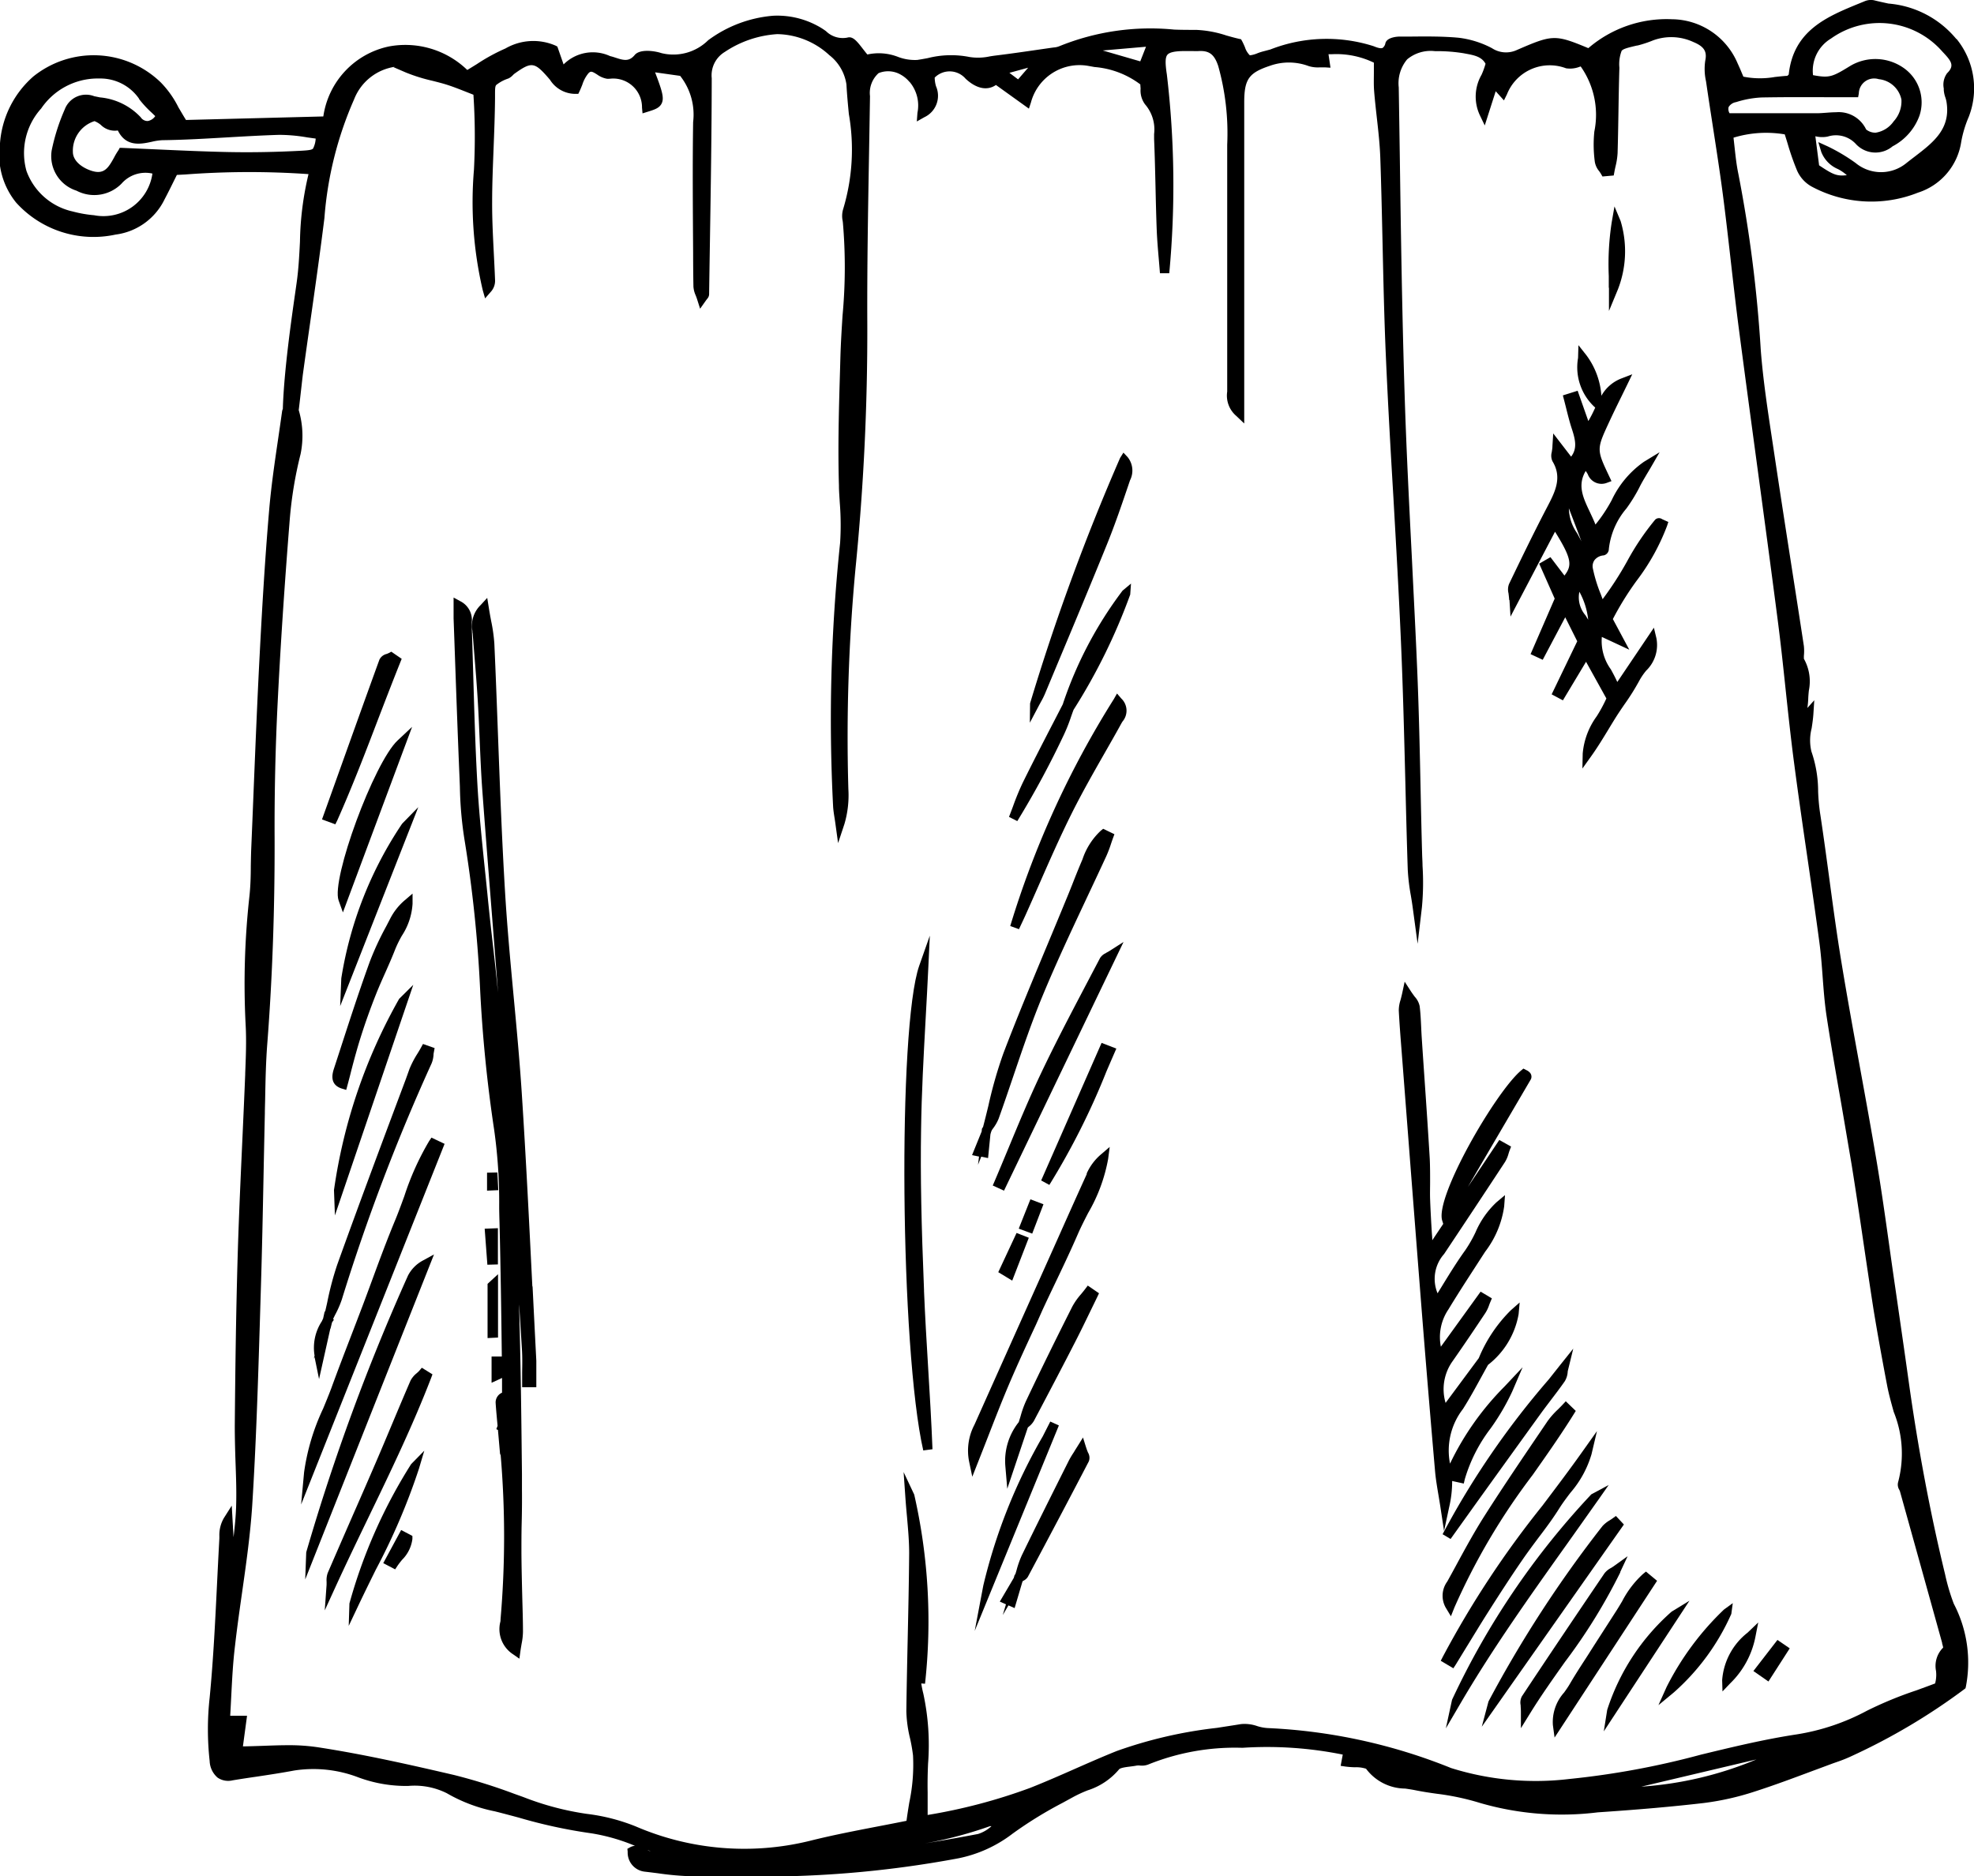 <svg xmlns="http://www.w3.org/2000/svg" width="52.633" height="50.032" viewBox="0 0 52.633 50.032">
  <g id="Gruppe_925" data-name="Gruppe 925" transform="translate(-548.81 -4761.165)">
    <g id="Gruppe_923" data-name="Gruppe 923" transform="translate(12678.804 8399)">
      <g id="Gruppe_922" data-name="Gruppe 922" transform="translate(-8.673 86.306)">
        <path id="Pfad_1062" data-name="Pfad 1062" d="M329.593,584.729l-.353.014.072.96.281-.008Z" transform="translate(-12437.638 -4276.121)"/>
        <path id="Pfad_1063" data-name="Pfad 1063" d="M273.588,555.706a7.31,7.31,0,0,0-.66,1.464c-.083.227-.168.462-.262.685-.2.484-.387.985-.565,1.469-.089.242-.178.484-.269.726q-.175.461-.352.92c-.167.434-.339.882-.5,1.325-.068.181-.144.365-.217.542a5.867,5.867,0,0,0-.509,1.7l-.079.859L274,555.78l-.35-.166Z" transform="translate(-12383.467 -4249.421)"/>
        <path id="Pfad_1064" data-name="Pfad 1064" d="M280.357,629.8c-.02.022-.043.042-.066.063a.617.617,0,0,0-.167.2c-.163.376-.324.76-.48,1.131-.143.341-.286.682-.432,1.021q-.308.715-.622,1.428-.337.77-.671,1.542a.572.572,0,0,0-.032.238c0,.027,0,.054,0,.08l-.049.685.286-.625c.286-.625.589-1.252.881-1.858.58-1.2,1.18-2.445,1.668-3.711l.037-.1-.284-.176Z" transform="translate(-12390.5 -4317.389)"/>
        <path id="Pfad_1065" data-name="Pfad 1065" d="M285.571,660.289l-.019.6.256-.541c.155-.327.313-.647.466-.957a17.141,17.141,0,0,0,1.15-2.692l.143-.481-.351.358a13.827,13.827,0,0,0-1.645,3.715" transform="translate(-12397.575 -4341.677)"/>
        <path id="Pfad_1066" data-name="Pfad 1066" d="M330.265,566.819l-.275.006v.479l.3-.013Z" transform="translate(-12438.325 -4259.697)"/>
        <path id="Pfad_1067" data-name="Pfad 1067" d="M321.307,400.316c-.084-1.69-.17-3.437-.282-5.154-.056-.858-.137-1.728-.216-2.569-.086-.922-.175-1.876-.231-2.815-.084-1.4-.137-2.833-.189-4.216-.029-.781-.059-1.588-.095-2.382a4.4,4.4,0,0,0-.085-.606c-.021-.111-.043-.23-.064-.363l-.041-.254-.174.19a.764.764,0,0,0-.221.692c0,.021,0,.041.006.062q.02.248.04.5c.036.444.074.9.1,1.355.02.331.034.669.048,1,.019.441.038.9.071,1.347.081,1.094.169,2.205.254,3.28.055.69.11,1.392.164,2.1-.008-.081-.017-.162-.025-.244-.037-.373-.08-.752-.122-1.118s-.086-.764-.124-1.146q-.036-.367-.075-.733c-.08-.776-.164-1.578-.207-2.368-.053-.953-.081-1.925-.108-2.864-.013-.442-.025-.884-.041-1.326,0-.021,0-.043,0-.064a.557.557,0,0,0-.3-.572l-.183-.1v.207c0,.051,0,.1,0,.136,0,.08,0,.145,0,.211q.02.547.039,1.094c.037,1.039.075,2.113.12,3.17l.009.224a10,10,0,0,0,.122,1.409,34.767,34.767,0,0,1,.417,3.986,37.469,37.469,0,0,0,.374,3.75,13.8,13.8,0,0,1,.135,2.034c0,.155.005.311.009.465.03,1.212.048,2.429.061,3.552h-.273v.7l.279-.129q0,.2,0,.393h0a.283.283,0,0,0-.171.269c.01.159.025.32.039.475l.013.14-.033.089.043.021.059.674.01-.04a25.69,25.69,0,0,1,0,4.414c0,.025,0,.051-.008.077a.8.8,0,0,0,.344.858l.166.116.028-.2c.01-.074.022-.138.032-.2a1.723,1.723,0,0,0,.036-.316c0-.325-.012-.655-.02-.974-.009-.368-.018-.748-.021-1.122,0-.273,0-.552.007-.822s.01-.574.007-.861l0-.427c-.014-1.289-.028-2.622-.062-3.934l-.013-.519c0-.023,0-.047,0-.071q.037.6.075,1.209c.012.195.009.4.005.592,0,.094,0,.187,0,.281v.125h.378v-.124c0-.06,0-.12,0-.18,0-.131,0-.266,0-.4q-.051-.992-.1-1.983" transform="translate(-12428.434 -4090.156)"/>
        <path id="Pfad_1068" data-name="Pfad 1068" d="M282.022,428.236l.115.321,1.845-4.948-.388.364c-.628.59-1.774,3.7-1.572,4.263" transform="translate(-12394.315 -4128.369)"/>
        <path id="Pfad_1069" data-name="Pfad 1069" d="M282.926,506.522l-.376.373a14.454,14.454,0,0,0-1.738,5.1l.025.675Z" transform="translate(-12393.228 -4204.403)"/>
        <path id="Pfad_1070" data-name="Pfad 1070" d="M284.435,449.855a10.266,10.266,0,0,0-1.622,4.124l-.03.74,2.083-5.305Z" transform="translate(-12395.034 -4152.033)"/>
        <path id="Pfad_1071" data-name="Pfad 1071" d="M280.715,482.4l.035-.129c.035-.129.069-.258.1-.386.078-.3.153-.576.241-.858.12-.383.26-.778.417-1.174.077-.194.163-.389.248-.578.091-.205.185-.417.268-.631a3.077,3.077,0,0,1,.176-.357,1.742,1.742,0,0,0,.284-.851v-.271l-.206.176a1.6,1.6,0,0,0-.388.488l-.11.212a7.634,7.634,0,0,0-.435.936c-.3.826-.573,1.675-.841,2.5l-.11.337c-.042.129-.141.431.191.546Z" transform="translate(-12392.805 -4177.479)"/>
        <path id="Pfad_1072" data-name="Pfad 1072" d="M464.633,500.169c-.071-1.738-.1-3.067-.079-4.307.013-.966.066-1.922.121-2.934.025-.451.05-.908.072-1.375l.04-.849-.282.8c-.579,1.647-.508,10.224.107,12.926l.246-.032c-.028-.728-.073-1.468-.116-2.182-.041-.671-.082-1.365-.11-2.047" transform="translate(-12561.316 -4189.896)"/>
        <path id="Pfad_1073" data-name="Pfad 1073" d="M274.344,533.82l-.019.078.023-.048c0,.006,0,.011,0,.016l.117.573.3-1.344.005,0,.041-.167.049-.071-.021-.021.049-.1a2.613,2.613,0,0,0,.183-.415,53.011,53.011,0,0,1,2.395-6.3.724.724,0,0,0,.051-.226c0-.028.006-.056.011-.082l.018-.1-.31-.109-.051.093c-.031.057-.065.114-.1.17a2.543,2.543,0,0,0-.208.4l-.1.279c-.607,1.618-1.234,3.291-1.828,4.945a8.076,8.076,0,0,0-.265,1c-.018.084-.038.167-.057.251l-.011-.01-.042.19-.035.076h0a1.287,1.287,0,0,0-.193.919" transform="translate(-12387.279 -4221.808)"/>
        <path id="Pfad_1074" data-name="Pfad 1074" d="M274.321,593.748a56.4,56.4,0,0,0-2.711,7.373l-.027.724,3.434-8.666-.3.164a.951.951,0,0,0-.394.4" transform="translate(-12384.766 -4283.871)"/>
        <path id="Pfad_1075" data-name="Pfad 1075" d="M296.653,682.621l.317.166.062-.094a2.041,2.041,0,0,1,.125-.163.953.953,0,0,0,.273-.554l0-.08-.3-.158Z" transform="translate(-12407.755 -4365.082)"/>
        <path id="Pfad_1076" data-name="Pfad 1076" d="M277.418,403.973c.4-.9.757-1.828,1.1-2.728.188-.488.382-.993.58-1.487l.037-.093-.277-.19-.067.036a.527.527,0,0,1-.057.024.29.29,0,0,0-.192.151c-.428,1.177-.856,2.376-1.271,3.535l-.26.726.355.131Z" transform="translate(-12389.746 -4106.239)"/>
        <path id="Pfad_1077" data-name="Pfad 1077" d="M330.444,599.518l-.279.257v1.446l.279-.014Z" transform="translate(-12438.486 -4289.683)"/>
        <path id="Pfad_1078" data-name="Pfad 1078" d="M624.217,519.61a3,3,0,0,0,.079-.694l.31.068.028-.119a4.157,4.157,0,0,1,.689-1.353,6.076,6.076,0,0,0,.574-.981l.278-.648-.483.514a7.5,7.5,0,0,0-1.453,2.056,1.808,1.808,0,0,1,.345-1.457c.171-.27.327-.555.477-.829.064-.116.127-.232.192-.348a2.188,2.188,0,0,0,.815-1.352l.028-.311-.234.206a3.865,3.865,0,0,0-.856,1.277l-.885,1.194a1.282,1.282,0,0,1,.184-1.108c.319-.455.622-.907.876-1.288a.965.965,0,0,0,.1-.209c.01-.028.02-.055.032-.082l.042-.1-.3-.179-1.06,1.468a1.316,1.316,0,0,1,.2-.992c.223-.369.461-.737.692-1.094l.271-.419.019-.029a2.584,2.584,0,0,0,.506-1.208l.022-.3-.227.191a2.381,2.381,0,0,0-.559.8,3.49,3.49,0,0,1-.276.482c-.216.3-.406.608-.608.937l-.128.208a1,1,0,0,1,.175-1.049c.519-.779,1.071-1.611,1.623-2.452a.862.862,0,0,0,.095-.224c.009-.029.018-.058.029-.087l.038-.1-.314-.177-.838,1.253q.47-.806.942-1.611l.737-1.258a.161.161,0,0,0-.048-.2.224.224,0,0,0-.068-.044l-.083-.043-.064.054c-.679.573-2.3,3.373-2.1,4l.027.087-.292.437c0-.077-.009-.154-.014-.232-.017-.284-.034-.577-.044-.865-.005-.154,0-.312,0-.465,0-.2,0-.4-.009-.606-.043-.722-.093-1.456-.142-2.166q-.037-.532-.072-1.064c-.006-.094-.011-.189-.015-.284-.009-.184-.017-.375-.041-.563a.529.529,0,0,0-.128-.246c-.032-.043-.068-.092-.108-.152l-.163-.252-.063.293c-.017.08-.034.145-.049.2a.9.9,0,0,0-.045.278c.019.368.049.741.077,1.1l.148,1.92q.183,2.379.369,4.758c.121,1.532.246,3.042.372,4.489.019.222.057.443.093.657.017.1.033.2.048.294l.1.658Z" transform="translate(-12706.898 -4203.567)"/>
        <path id="Pfad_1079" data-name="Pfad 1079" d="M637.878,627.619q.879-1.223,1.761-2.444c.091-.126.187-.251.279-.373.121-.159.247-.324.364-.492a.553.553,0,0,0,.078-.241c0-.028.009-.056.015-.082l.134-.548-.352.44-.3.379a22.123,22.123,0,0,0-2.832,4.129l.213.127Z" transform="translate(-12719.882 -4311.619)"/>
        <path id="Pfad_1080" data-name="Pfad 1080" d="M642.164,667.693l.3-.429-.462.248a20.865,20.865,0,0,0-3.714,5.479l-.165.761.394-.672c.858-1.465,1.861-2.874,2.831-4.236q.409-.575.815-1.151" transform="translate(-12720.893 -4351.808)"/>
        <path id="Pfad_1081" data-name="Pfad 1081" d="M636.888,656.2l.266-.435c.2-.323.4-.657.607-.981.269-.423.589-.921.92-1.4h0c.13-.188.27-.376.405-.557.2-.261.4-.532.575-.813.085-.133.184-.264.28-.391a2.762,2.762,0,0,0,.565-1.028l.146-.619-.368.518c-.353.5-.727.993-1.089,1.473A25.584,25.584,0,0,0,636.538,656l-.051.1.336.2Z" transform="translate(-12719.393 -4335.957)"/>
        <path id="Pfad_1082" data-name="Pfad 1082" d="M658.216,307.688l.028.445,1.187-2.263c.45.722.459.9.251,1.169l-.373-.491-.3.174.413.931-.643,1.481.324.151.6-1.134.32.64-.682,1.415.3.16.617-1.028.542.978a3.808,3.808,0,0,1-.258.476,1.975,1.975,0,0,0-.373.992l-.008.4.233-.326c.172-.24.324-.492.472-.735.056-.093.113-.186.17-.278.078-.125.163-.25.246-.371a6.169,6.169,0,0,0,.405-.648,1.672,1.672,0,0,1,.175-.253.948.948,0,0,0,.271-.868l-.066-.276-.976,1.448c-.053-.118-.112-.228-.171-.336a1.283,1.283,0,0,1-.241-.866l.732.341-.438-.817a7.975,7.975,0,0,1,.632-1.02,5.79,5.79,0,0,0,.812-1.462l.035-.107-.1-.045-.066-.03a.145.145,0,0,0-.186.015,6.847,6.847,0,0,0-.75,1.114,8.81,8.81,0,0,1-.65,1.005l-.051-.137a3.869,3.869,0,0,1-.21-.685.283.283,0,0,1,.047-.223.342.342,0,0,1,.243-.123.176.176,0,0,0,.137-.171,2,2,0,0,1,.468-1.079,4.272,4.272,0,0,0,.341-.552c.059-.122.129-.237.2-.359.034-.056.067-.111.1-.167l.244-.422-.417.254a2.593,2.593,0,0,0-.859,1.021,4.052,4.052,0,0,1-.434.653c-.045-.116-.1-.228-.15-.337-.18-.379-.337-.71-.11-1.092a.973.973,0,0,1,.055.087.391.391,0,0,0,.5.233l.132-.049-.06-.128c-.34-.718-.34-.718,0-1.452.105-.227.217-.456.326-.677l.151-.309.137-.283-.294.113a1.035,1.035,0,0,0-.529.46,2.039,2.039,0,0,0-.4-1.081l-.212-.268-.01.341a1.445,1.445,0,0,0,.442,1.309l.016.013-.008.018a3.241,3.241,0,0,1-.176.342l-.285-.808-.394.124.03.115c.02.077.04.154.059.232.044.175.089.356.146.532.1.3.153.537-.015.754l-.477-.619-.021.33c0,.067-.012.12-.018.168a.352.352,0,0,0,.019.245c.267.438.067.821-.145,1.227-.348.666-.68,1.352-1,2.017l-.015.032a.408.408,0,0,0-.013.241c.006.049.014.109.019.185m1.627-2.353c.1.258.2.523.3.788-.037-.075-.077-.148-.116-.219a1.191,1.191,0,0,1-.22-.664Zm.244,2.13a1.972,1.972,0,0,1,.235.746c-.023-.039-.046-.077-.069-.115a.736.736,0,0,1-.166-.631" transform="translate(-12739.29 -4015.833)"/>
        <path id="Pfad_1083" data-name="Pfad 1083" d="M637.265,646.087l.093-.234a17.481,17.481,0,0,1,2.089-3.538c.369-.524.75-1.066,1.094-1.618l.053-.086-.267-.257-.086.093c-.04.043-.082.084-.124.126a2.132,2.132,0,0,0-.276.312l-.168.248c-.508.749-1.034,1.524-1.527,2.3-.267.422-.51.867-.744,1.3q-.116.214-.234.427a.641.641,0,0,0-.033.711Z" transform="translate(-12719.9 -4327.131)"/>
        <path id="Pfad_1084" data-name="Pfad 1084" d="M737.349,718.15l.568-.884-.328-.224-.641.829Z" transform="translate(-12811.518 -4397.455)"/>
        <path id="Pfad_1085" data-name="Pfad 1085" d="M708.416,705.221l-.235.171a7.546,7.546,0,0,0-1.528,2.062l-.219.487.411-.34a6.068,6.068,0,0,0,1.532-2.092Z" transform="translate(-12783.536 -4386.615)"/>
        <path id="Pfad_1086" data-name="Pfad 1086" d="M727.856,711.435l-.284.272a1.775,1.775,0,0,0-.678,1.267l.009.3.205-.215a2.353,2.353,0,0,0,.672-1.236Z" transform="translate(-12802.297 -4392.314)"/>
        <path id="Pfad_1087" data-name="Pfad 1087" d="M225.651,191.051a2.62,2.62,0,0,0-1.807-.942c-.128-.028-.26-.056-.386-.088a.433.433,0,0,0-.254.028l-.129.053c-.868.355-1.766.722-1.89,1.9l-.013.012-.023.022c-.112.006-.225.019-.335.031a2.273,2.273,0,0,1-.838-.009l-.037-.087c-.039-.094-.077-.183-.118-.27a1.92,1.92,0,0,0-1.753-1.174,3.2,3.2,0,0,0-2.226.771c-.9-.374-.955-.363-1.935.062a.685.685,0,0,1-.636-.062,2.545,2.545,0,0,0-.892-.278c-.418-.038-.844-.035-1.256-.031l-.314,0s-.332,0-.378.177a.2.2,0,0,1-.073.125c-.059.029-.181-.021-.24-.045a4.117,4.117,0,0,0-2.756.088l-.2.053c-.048.013-.1.03-.145.048a.7.7,0,0,1-.2.054.522.522,0,0,1-.132-.219c-.023-.053-.047-.108-.075-.16l-.027-.049-.055-.012c-.111-.025-.221-.056-.338-.089a2.96,2.96,0,0,0-.8-.149c-.2,0-.394,0-.592-.008a6.453,6.453,0,0,0-3.068.446.484.484,0,0,1-.143.031l-.053.007-.347.05c-.372.054-.756.11-1.134.156-.055.007-.111.015-.167.024a1.468,1.468,0,0,1-.543.017,2.527,2.527,0,0,0-1.115.03c-.091.017-.183.034-.277.048a1.257,1.257,0,0,1-.512-.08,1.416,1.416,0,0,0-.82-.065c-.04-.046-.081-.1-.121-.151-.154-.2-.266-.342-.41-.3a.636.636,0,0,1-.572-.171,1.829,1.829,0,0,0-.252-.156,2.256,2.256,0,0,0-1.162-.255,3.373,3.373,0,0,0-1.728.653,1.321,1.321,0,0,1-1.247.343c-.171-.057-.57-.12-.712.051s-.277.148-.493.077c-.046-.015-.094-.031-.142-.043l-.023-.006a1.1,1.1,0,0,0-1.238.223l-.166-.476-.042-.023a1.485,1.485,0,0,0-1.341.073,4.975,4.975,0,0,0-.758.414c-.085.053-.173.107-.261.16a2.376,2.376,0,0,0-2.086-.628,2.23,2.23,0,0,0-1.752,1.867l-3.662.094c-.072-.115-.135-.226-.2-.334a2.62,2.62,0,0,0-.47-.665,2.57,2.57,0,0,0-3.4-.161,2.622,2.622,0,0,0-.891,1.809,2.022,2.022,0,0,0,.432,1.554,2.779,2.779,0,0,0,2.651.853,1.689,1.689,0,0,0,1.309-.944c.084-.158.162-.315.244-.482l.082-.165.227-.012a22.8,22.8,0,0,1,3.283-.009,8.236,8.236,0,0,0-.228,1.8c-.018.36-.037.732-.088,1.091l-.033.233c-.115.8-.306,2.142-.336,3.137a.239.239,0,0,0-.02.068c-.034.246-.07.491-.106.737-.09.613-.183,1.247-.237,1.875-.122,1.415-.2,2.826-.262,4.019-.063,1.227-.113,2.475-.162,3.682q-.027.681-.056,1.362c-.006.149-.008.3-.011.445,0,.267-.008.543-.037.809a21.215,21.215,0,0,0-.1,3.436c.023.424.005.859-.012,1.281v.03c-.024.6-.051,1.192-.078,1.788-.044.968-.09,1.969-.12,2.954-.048,1.59-.067,3.162-.08,4.624,0,.328.009.66.02.981.014.382.028.776.016,1.161-.008.276-.036.555-.069.832l-.048-.841-.207.326a.9.9,0,0,0-.123.485l0,.059c-.021.384-.04.767-.059,1.151-.05,1.017-.1,2.068-.2,3.1a7.678,7.678,0,0,0,0,1.688.613.613,0,0,0,.21.442.5.5,0,0,0,.4.074c.217-.036.434-.069.651-.1.326-.049.662-.1.992-.162a3.352,3.352,0,0,1,1.71.182,3.663,3.663,0,0,0,1.331.229,1.919,1.919,0,0,1,1.029.194,4.2,4.2,0,0,0,1.28.483l.1.025c.178.046.356.093.534.141a13.584,13.584,0,0,0,1.939.42,5.051,5.051,0,0,1,1.165.334.3.3,0,0,0-.131.039l-.072.04.008.081a.511.511,0,0,0,.466.53c.112.013.223.027.335.041a7.643,7.643,0,0,0,.928.081c.385,0,.772,0,1.161,0a28.46,28.46,0,0,0,5.926-.479,3.512,3.512,0,0,0,1.45-.66,10.812,10.812,0,0,1,1.325-.817l.3-.164a3.445,3.445,0,0,1,.372-.171,1.808,1.808,0,0,0,.837-.558c.033-.044.188-.063.291-.076.06-.008.123-.015.18-.027a.445.445,0,0,1,.1,0,.47.47,0,0,0,.213-.03,6.173,6.173,0,0,1,2.476-.445h.048a10.165,10.165,0,0,1,2.658.182l-.056.3.127.019a2.326,2.326,0,0,0,.25.019.863.863,0,0,1,.3.039,1.314,1.314,0,0,0,1.042.529c.084.012.171.025.254.041.2.041.41.073.611.1a6.657,6.657,0,0,1,1.133.243,7.807,7.807,0,0,0,3.14.25c1.106-.074,2-.153,2.818-.248a7.223,7.223,0,0,0,1.363-.306c.513-.165,1.025-.356,1.52-.541l.574-.213.1-.035a3.735,3.735,0,0,0,.413-.167,16.577,16.577,0,0,0,2.982-1.772l.033-.026.01-.041a3.386,3.386,0,0,0-.321-2.211,5.353,5.353,0,0,1-.233-.787c-.4-1.646-.724-3.381-.972-5.156-.116-.831-.239-1.675-.357-2.492l-.018-.122q-.069-.476-.135-.952c-.107-.76-.217-1.545-.347-2.315-.138-.815-.288-1.642-.434-2.442-.171-.941-.349-1.915-.506-2.874-.12-.73-.221-1.476-.318-2.2-.079-.583-.16-1.186-.251-1.778a5.4,5.4,0,0,1-.047-.544,3.253,3.253,0,0,0-.179-1.065,1.282,1.282,0,0,1,.006-.618c.019-.124.038-.253.047-.387l.023-.361-.184.206c.012-.083.02-.163.023-.245s.009-.141.016-.215a1.232,1.232,0,0,0-.132-.853c0-.025,0-.05,0-.075a1.285,1.285,0,0,0,0-.264q-.155-1.015-.314-2.03c-.156-1.005-.318-2.045-.471-3.068q-.032-.212-.064-.424c-.117-.774-.239-1.575-.3-2.365a35.943,35.943,0,0,0-.6-4.714c-.048-.23-.073-.463-.1-.71-.009-.081-.018-.162-.027-.244a2.979,2.979,0,0,1,1.366-.088c.026.081.051.161.075.24a6.94,6.94,0,0,0,.243.7.9.9,0,0,0,.4.452,3.365,3.365,0,0,0,2.834.162,1.683,1.683,0,0,0,1.154-1.359,3.036,3.036,0,0,1,.2-.662l.02-.054a2.089,2.089,0,0,0-.344-2.022m-5.337,45.874a9.59,9.59,0,0,1-3.07.726Zm1-26.6c.112.858.238,1.728.361,2.569.107.737.218,1.5.318,2.249.04.3.064.611.086.912.026.349.053.709.107,1.062.112.735.242,1.48.368,2.2.1.577.2,1.173.3,1.76.111.693.216,1.4.316,2.083.086.582.175,1.183.267,1.774.1.61.212,1.227.324,1.823l.035.184c.046.243.114.485.179.718a2.96,2.96,0,0,1,.116,1.875.259.259,0,0,0,.031.2.38.38,0,0,1,.019.044q.563,2.019,1.124,4.038l0,.013c.007.026.022.078.028.114a.686.686,0,0,0-.191.62.879.879,0,0,1-.024.336c-.164.063-.329.122-.5.185a10.172,10.172,0,0,0-1.318.543,5.9,5.9,0,0,1-1.882.632c-.861.131-1.719.339-2.549.54a21.811,21.811,0,0,1-3.509.648,7.538,7.538,0,0,1-3.147-.292,14.8,14.8,0,0,0-4.887-1.066,1.135,1.135,0,0,1-.283-.053,1.015,1.015,0,0,0-.432-.053c-.211.035-.424.066-.636.1a11.886,11.886,0,0,0-2.673.616c-.376.15-.752.316-1.116.476-.392.173-.8.352-1.2.51a14.763,14.763,0,0,1-2.73.721q0-.059,0-.116c0-.17,0-.331,0-.489-.005-.253,0-.511.011-.761a6.483,6.483,0,0,0-.127-1.872,2.611,2.611,0,0,1-.054-.269l.1.008a15.193,15.193,0,0,0-.288-5.044l-.283-.6.046.657c.013.191.029.37.045.542.03.344.059.669.057.984-.006.755-.023,1.523-.039,2.265-.014.633-.028,1.288-.036,1.933a3.384,3.384,0,0,0,.1.725,4.471,4.471,0,0,1,.078.45,4.861,4.861,0,0,1-.1,1.257c-.026.158-.052.321-.074.486-.254.051-.506.1-.757.148-.6.116-1.226.236-1.829.388a7.313,7.313,0,0,1-4.629-.385,5.118,5.118,0,0,0-1.307-.336,7.614,7.614,0,0,1-1.7-.451l-.238-.085a14.894,14.894,0,0,0-1.6-.5c-1.168-.272-2.412-.554-3.652-.743a5.16,5.16,0,0,0-.783-.052c-.211,0-.426.008-.646.016-.18.006-.365.013-.552.015l.11-.816h-.449c.01-.171.019-.339.027-.507.024-.465.046-.905.1-1.348.054-.478.123-.964.19-1.434.108-.758.219-1.542.27-2.319.1-1.587.152-3.2.2-4.767q.016-.531.032-1.062c.03-.972.05-1.959.069-2.915q.017-.857.036-1.714c0-.131.006-.262.008-.393.009-.481.019-.979.057-1.464.139-1.8.2-3.637.195-5.467-.006-1.2.021-2.407.08-3.6.075-1.512.181-3.117.323-4.9a10.669,10.669,0,0,1,.289-1.751,2.414,2.414,0,0,0-.049-1.174c.027-.218.052-.445.073-.628.018-.162.033-.29.04-.343q.093-.675.19-1.35c.131-.918.266-1.867.382-2.8a9.629,9.629,0,0,1,.791-3.164,1.385,1.385,0,0,1,1.093-.87l-.042.011.329.142a4.485,4.485,0,0,0,.7.219c.107.027.209.053.311.082.209.061.413.143.611.221l.18.071a17.036,17.036,0,0,1,.014,2,10.3,10.3,0,0,0,.234,3.21l.063.22.15-.172a.436.436,0,0,0,.116-.31c-.009-.236-.021-.473-.033-.709-.023-.453-.047-.921-.045-1.38,0-.481.021-.97.039-1.444.017-.432.034-.878.038-1.319v-.075c0-.167,0-.242.031-.28a1.023,1.023,0,0,1,.325-.174.4.4,0,0,0,.121-.09.345.345,0,0,1,.039-.036c.451-.323.534-.315.89.091l.059.069a.8.8,0,0,0,.681.376l.074,0,.032-.067c.028-.059.052-.12.076-.179a.9.9,0,0,1,.164-.305c.06-.059.088-.055.23.035a.633.633,0,0,0,.263.113.562.562,0,0,0,.061,0h.011a.767.767,0,0,1,.862.77l.014.153.147-.046c.176-.055.3-.094.363-.218.071-.148.013-.336-.175-.83l.668.094a1.668,1.668,0,0,1,.346,1.232c-.018,1.168-.007,2.355,0,3.5q0,.442.008.884a.671.671,0,0,0,.061.239c.014.035.028.073.041.115l.076.239.145-.205c.019-.027.034-.045.044-.059a.186.186,0,0,0,.051-.116q.01-.681.021-1.361c.023-1.444.047-2.937.049-4.406a.728.728,0,0,1,.348-.7,2.834,2.834,0,0,1,1.4-.475,2.094,2.094,0,0,1,1.387.56,1.211,1.211,0,0,1,.457.784c.014.262.039.529.064.786a5.506,5.506,0,0,1-.153,2.54.631.631,0,0,0-.012.31l.006.045a13.906,13.906,0,0,1-.009,2.477c-.023.36-.046.733-.057,1.1l-.01.359c-.03,1.008-.06,2.05-.029,3.075,0,.153.014.308.022.458a7.462,7.462,0,0,1,.009,1.071,44.985,44.985,0,0,0-.186,7.043c.007.1.023.2.039.3.007.045.014.089.02.134l.073.529.168-.506a2.709,2.709,0,0,0,.106-.936,48.149,48.149,0,0,1,.189-5.867,63.653,63.653,0,0,0,.316-6.547c-.007-1.5.02-3.028.046-4.505q.014-.778.026-1.556a.709.709,0,0,1,.229-.614.673.673,0,0,1,.6.046.81.81,0,0,1,.211.174l.025.025a.977.977,0,0,1,.2.813l-.017.231.2-.113a.631.631,0,0,0,.312-.826.856.856,0,0,1-.035-.231.561.561,0,0,1,.824.03c.287.268.577.326.809.167l.879.631.053-.161a1.341,1.341,0,0,1,1.513-.982l.182.033a2.338,2.338,0,0,1,1.223.464c0,.035.005.074.007.114a.615.615,0,0,0,.12.419,1.022,1.022,0,0,1,.24.79c0,.045,0,.089,0,.133.018.429.028.866.038,1.289.008.364.017.741.031,1.111.01.273.034.549.057.815.01.121.021.243.03.364l.248,0a25.152,25.152,0,0,0-.064-5.3c-.047-.305-.043-.457.014-.525s.2-.1.478-.1c.051,0,.1,0,.16,0s.134.006.2,0c.282-.013.415.092.518.4a6.651,6.651,0,0,1,.239,2.1c0,1.137,0,2.294,0,3.412q0,1.543,0,3.086c0,.027,0,.055,0,.084a.712.712,0,0,0,.244.649l.21.2v-1c0-.461,0-.884,0-1.307q0-.94,0-1.879c0-1.433,0-2.915,0-4.373,0-.618.12-.791.683-.978a1.51,1.51,0,0,1,1.035.007.833.833,0,0,0,.3.034c.042,0,.085,0,.129,0l.153.009-.053-.359.083,0a2.3,2.3,0,0,1,1.127.225c0,.081,0,.158,0,.231,0,.194-.007.361.007.532.019.233.045.469.071.7.04.351.08.714.093,1.069.027.77.044,1.554.061,2.312.022,1,.045,2.027.09,3.04.055,1.245.127,2.51.2,3.733.071,1.255.145,2.552.2,3.829.054,1.231.085,2.485.116,3.7.019.777.039,1.58.065,2.369a5.437,5.437,0,0,0,.083.695c.017.1.034.207.048.31l.132.974.115-.976a7.009,7.009,0,0,0,.016-1.105c0-.095-.007-.189-.01-.284-.017-.595-.03-1.2-.042-1.785-.021-.988-.043-2.01-.084-3.014-.043-1.055-.1-2.127-.15-3.164-.071-1.4-.145-2.85-.19-4.275-.067-2.114-.1-4.264-.129-6.344q-.014-.943-.029-1.886a.992.992,0,0,1,.225-.75.98.98,0,0,1,.741-.218h.038a4.376,4.376,0,0,1,.72.055l.058.011c.229.042.429.08.532.27a2,2,0,0,1-.107.295,1.167,1.167,0,0,0-.049,1.068l.135.282.292-.912.22.244.081-.164a1.227,1.227,0,0,1,1.575-.692.7.7,0,0,0,.361-.04l.029-.009a2.235,2.235,0,0,1,.364,1.736,3.435,3.435,0,0,0,.013.808.52.52,0,0,0,.115.247c.017.025.035.049.049.074l.04.069.3-.027.017-.093c.009-.05.02-.1.031-.149a1.887,1.887,0,0,0,.055-.356c.011-.366.017-.738.023-1.1.006-.386.013-.784.025-1.176a1,1,0,0,1,.06-.45c.045-.056.182-.088.409-.141l.014,0a3.161,3.161,0,0,0,.412-.136,1.4,1.4,0,0,1,1.076.042c.287.119.371.25.318.5a1.5,1.5,0,0,0,.02.544c.005.032.01.064.015.1.053.365.11.729.166,1.094.091.59.186,1.2.265,1.8s.149,1.221.217,1.818.138,1.213.217,1.819c.157,1.2.323,2.429.483,3.613.183,1.354.372,2.754.55,4.132.08.615.147,1.244.211,1.851.067.626.136,1.273.219,1.909m-21.385,28.389-.018.013a.953.953,0,0,1-.349.2c-.575.11-1.155.209-1.712.3a10.959,10.959,0,0,0,2.029-.508.072.072,0,0,1,.025,0l.024,0M177.2,192.655a2.854,2.854,0,0,0,.338.365l.093.09a.3.3,0,0,1-.2.131.217.217,0,0,1-.187-.1,1.7,1.7,0,0,0-1.086-.53l-.155-.032a.606.606,0,0,0-.785.353,5.383,5.383,0,0,0-.348,1.092.967.967,0,0,0,.661,1.074,1.02,1.02,0,0,0,1.2-.186.846.846,0,0,1,.825-.27A1.319,1.319,0,0,1,176,195.753a3.3,3.3,0,0,1-.569-.1,1.7,1.7,0,0,1-1.234-1.083,1.773,1.773,0,0,1,.393-1.663,1.825,1.825,0,0,1,1.471-.8c.038,0,.077,0,.116,0a1.255,1.255,0,0,1,1.024.541m-.549,1.369a1.847,1.847,0,0,0-.117.195c-.158.289-.272.461-.6.357-.23-.073-.5-.249-.5-.506a.828.828,0,0,1,.577-.819.62.62,0,0,1,.168.1.528.528,0,0,0,.454.149c.219.447.615.365.911.3a1.544,1.544,0,0,1,.274-.041c.58-.007,1.167-.042,1.735-.075.451-.026.917-.053,1.376-.067a4.343,4.343,0,0,1,.75.067l.229.032a.654.654,0,0,1-.07.266c-.032.037-.128.048-.307.058-.679.036-1.341.048-1.965.035s-1.266-.042-1.933-.072l-.883-.039-.067,0Zm23.754-2.061.5-.137-.269.311Zm3.489-.306-1-.29,1.153-.1Zm19.14.957.019-.1a.409.409,0,0,1,.531-.382.686.686,0,0,1,.605.544.793.793,0,0,1-.209.583.717.717,0,0,1-.479.3.393.393,0,0,1-.253-.086.808.808,0,0,0-.8-.459c-.089,0-.176.007-.259.013s-.173.014-.255.013c-.561,0-1.133,0-1.687,0h-.641a.219.219,0,0,1-.025-.164.287.287,0,0,1,.2-.132,2.641,2.641,0,0,1,.674-.124c.586-.011,1.162-.009,1.772-.007l.7,0Zm2.368-.634a.517.517,0,0,0-.084.4l0,.041a.76.76,0,0,0,.043.2.835.835,0,0,1,.028.106c.124.728-.349,1.09-.849,1.473-.075.057-.149.114-.222.172a1.064,1.064,0,0,1-1.352-.006,4.892,4.892,0,0,0-.743-.442l-.25-.113.079.262a.82.82,0,0,0,.444.456,1.147,1.147,0,0,1,.237.163c-.266.032-.372-.017-.739-.263l-.1-.775a.749.749,0,0,0,.331.008.722.722,0,0,1,.758.208.712.712,0,0,0,.971.052,1.5,1.5,0,0,0,.715-.814,1.119,1.119,0,0,0-.4-1.26,1.313,1.313,0,0,0-1.437-.074c-.488.3-.561.332-1,.251a1,1,0,0,1,.479-.976,2.226,2.226,0,0,1,2.97.348l.031.033c.223.237.293.353.087.551m-34.56,47.4a.2.2,0,0,1-.083-.03l.083.03" transform="translate(-12294.813 -3914.155)"/>
        <path id="Pfad_1088" data-name="Pfad 1088" d="M653.226,677.207l-.089.065c-.024.018-.05.034-.076.051a.828.828,0,0,0-.193.154,31.777,31.777,0,0,0-3.039,4.676l-.179.674,3.789-5.392Z" transform="translate(-12731.462 -4360.926)"/>
        <path id="Pfad_1089" data-name="Pfad 1089" d="M690.663,704.732a5.887,5.887,0,0,0-1.718,2.62l-.091.573,2.284-3.483Z" transform="translate(-12767.413 -4385.9)"/>
        <path id="Pfad_1090" data-name="Pfad 1090" d="M664.683,690.558l.2-.427-.381.274c-.02.014-.041.027-.063.04a.515.515,0,0,0-.176.146c-.766,1.129-1.507,2.231-2.2,3.277a.358.358,0,0,0-.033.237c0,.046.007.1.007.175v.437l.23-.371c.3-.489.63-.952.947-1.4a14.924,14.924,0,0,0,1.475-2.388" transform="translate(-12742.806 -4372.777)"/>
        <path id="Pfad_1091" data-name="Pfad 1091" d="M674.9,695.1l-.079.065a2.6,2.6,0,0,0-.555.726c-.047.079-.094.158-.143.235l-.163.254-.45.7q-.094.148-.191.3c-.152.234-.309.475-.452.722-.043.074-.094.146-.148.222a1.177,1.177,0,0,0-.3.871l.045.331,2.733-4.18Z" transform="translate(-12752.335 -4377.336)"/>
        <path id="Pfad_1092" data-name="Pfad 1092" d="M488.689,646.867l-.2.393a14.726,14.726,0,0,0-1.586,3.979l-.229,1.209,2.244-5.477Z" transform="translate(-12582.006 -4333.103)"/>
        <path id="Pfad_1093" data-name="Pfad 1093" d="M497,652.244l-.081-.26-.144.231c-.04.064-.074.116-.1.162a2.3,2.3,0,0,0-.132.22l-.108.215c-.378.755-.769,1.536-1.145,2.309a2.5,2.5,0,0,0-.142.4c-.011.038-.023.076-.034.114l-.017.011-.024.082-.372.632.164.072-.085.286.151-.257.165.072.207-.7.013-.023a.287.287,0,0,0,.135-.114c.623-1.169,1.14-2.146,1.624-3.077a.269.269,0,0,0-.023-.234c-.015-.038-.033-.081-.049-.135" transform="translate(-12589.364 -4337.795)"/>
        <path id="Pfad_1094" data-name="Pfad 1094" d="M487.681,559.375c-.254.558-.508,1.126-.753,1.676l-.82,1.831q-.712,1.589-1.423,3.179a1.483,1.483,0,0,0-.143.98l.085.407.153-.387c.092-.234.181-.46.267-.681.191-.491.372-.956.567-1.414.226-.53.473-1.062.713-1.577L486.5,563c.113-.244.229-.487.345-.73.2-.419.406-.852.594-1.285.083-.191.181-.383.276-.568a4.416,4.416,0,0,0,.534-1.44l.042-.323-.247.212a1.431,1.431,0,0,0-.368.5" transform="translate(-12580.024 -4252.213)"/>
        <path id="Pfad_1095" data-name="Pfad 1095" d="M498.59,603.271c-.034.045-.07.088-.106.132a1.775,1.775,0,0,0-.233.33c-.391.776-.8,1.6-1.239,2.528a2.7,2.7,0,0,0-.142.4c-.016.052-.031.1-.048.155a1.657,1.657,0,0,0-.357,1.177l.051.6.548-1.633.029-.025a.543.543,0,0,0,.133-.151c.437-.827.79-1.5,1.11-2.125.138-.269.271-.544.4-.811l.179-.368.047-.1-.3-.205Z" transform="translate(-12590.98 -4293.037)"/>
        <path id="Pfad_1096" data-name="Pfad 1096" d="M485.965,465.243l.086-.215.182.037.063-.634.016-.057.02-.051,0,0,.027-.039a1.132,1.132,0,0,0,.156-.27c.134-.373.263-.754.388-1.122.241-.709.489-1.442.779-2.142.356-.861.76-1.721,1.15-2.552.185-.394.377-.8.561-1.2a3.312,3.312,0,0,0,.121-.321c.016-.047.032-.095.049-.141l.039-.106-.3-.145-.061.049a1.823,1.823,0,0,0-.49.764l-.026.061c-.085.2-.165.4-.243.6-.054.135-.107.27-.162.4q-.253.616-.51,1.23c-.393.942-.8,1.916-1.17,2.887a11.66,11.66,0,0,0-.4,1.4c-.045.184-.091.373-.14.558l-.016.025-.015.025-.007.072-.2.492-.056.139.186.038Z" transform="translate(-12581.209 -4158.327)"/>
        <path id="Pfad_1097" data-name="Pfad 1097" d="M495.564,493.051a.349.349,0,0,0-.166.137q-.2.381-.4.761c-.4.762-.813,1.549-1.187,2.34-.308.65-.588,1.325-.859,1.978-.121.291-.242.583-.366.873l-.048.112.3.137,3.187-6.631-.369.236c-.036.023-.07.041-.1.056" transform="translate(-12587.389 -4191.782)"/>
        <path id="Pfad_1098" data-name="Pfad 1098" d="M499.178,380.8q-.154.3-.31.6c-.254.492-.516,1-.765,1.506a6.782,6.782,0,0,0-.258.627c-.035.094-.07.188-.107.281l.221.112a23.748,23.748,0,0,0,1.249-2.316,4.388,4.388,0,0,0,.183-.462c.022-.063.044-.126.068-.189a15.7,15.7,0,0,0,1.511-3.073l.021-.293-.225.188a10.52,10.52,0,0,0-1.589,3.015" transform="translate(-12592.156 -4086.173)"/>
        <path id="Pfad_1099" data-name="Pfad 1099" d="M506.87,335.486l-.089.142a58.533,58.533,0,0,0-2.4,6.544l-.006.516.241-.456c.021-.04.042-.077.06-.111a1.951,1.951,0,0,0,.1-.2l.388-.929c.419-1,.852-2.037,1.267-3.06.218-.537.407-1.095.59-1.634l.025-.074a.571.571,0,0,0-.061-.615Z" transform="translate(-12598.237 -4047.558)"/>
        <path id="Pfad_1100" data-name="Pfad 1100" d="M494.3,587.312l.372.225.442-1.143-.326-.128Z" transform="translate(-12589.004 -4277.531)"/>
        <path id="Pfad_1101" data-name="Pfad 1101" d="M500.968,412.893l-.087.153a24.9,24.9,0,0,0-2.76,6.047l.233.084.054-.116c.039-.083.079-.167.117-.251.126-.28.249-.561.373-.842.272-.62.554-1.26.86-1.874.273-.547.582-1.09.881-1.614.147-.258.3-.524.445-.789.01-.018.021-.036.033-.054a.446.446,0,0,0-.034-.61Z" transform="translate(-12592.506 -4118.542)"/>
        <path id="Pfad_1102" data-name="Pfad 1102" d="M690.461,258.539l0,.619.237-.572a2.794,2.794,0,0,0,.074-1.825l-.164-.391-.073.418a7.3,7.3,0,0,0-.079,1.439c0,.1,0,.206,0,.312" transform="translate(-12768.882 -3975.007)"/>
        <path id="Pfad_1103" data-name="Pfad 1103" d="M501.527,575.583l-.348-.132-.311.782.359.133Z" transform="translate(-12595.026 -4267.613)"/>
        <path id="Pfad_1104" data-name="Pfad 1104" d="M508.067,528.8l.218.119a19.3,19.3,0,0,0,1.523-3.028q.105-.244.211-.488l.052-.119-.393-.152Z" transform="translate(-12601.627 -4221.465)"/>
      </g>
    </g>
  </g>
</svg>
